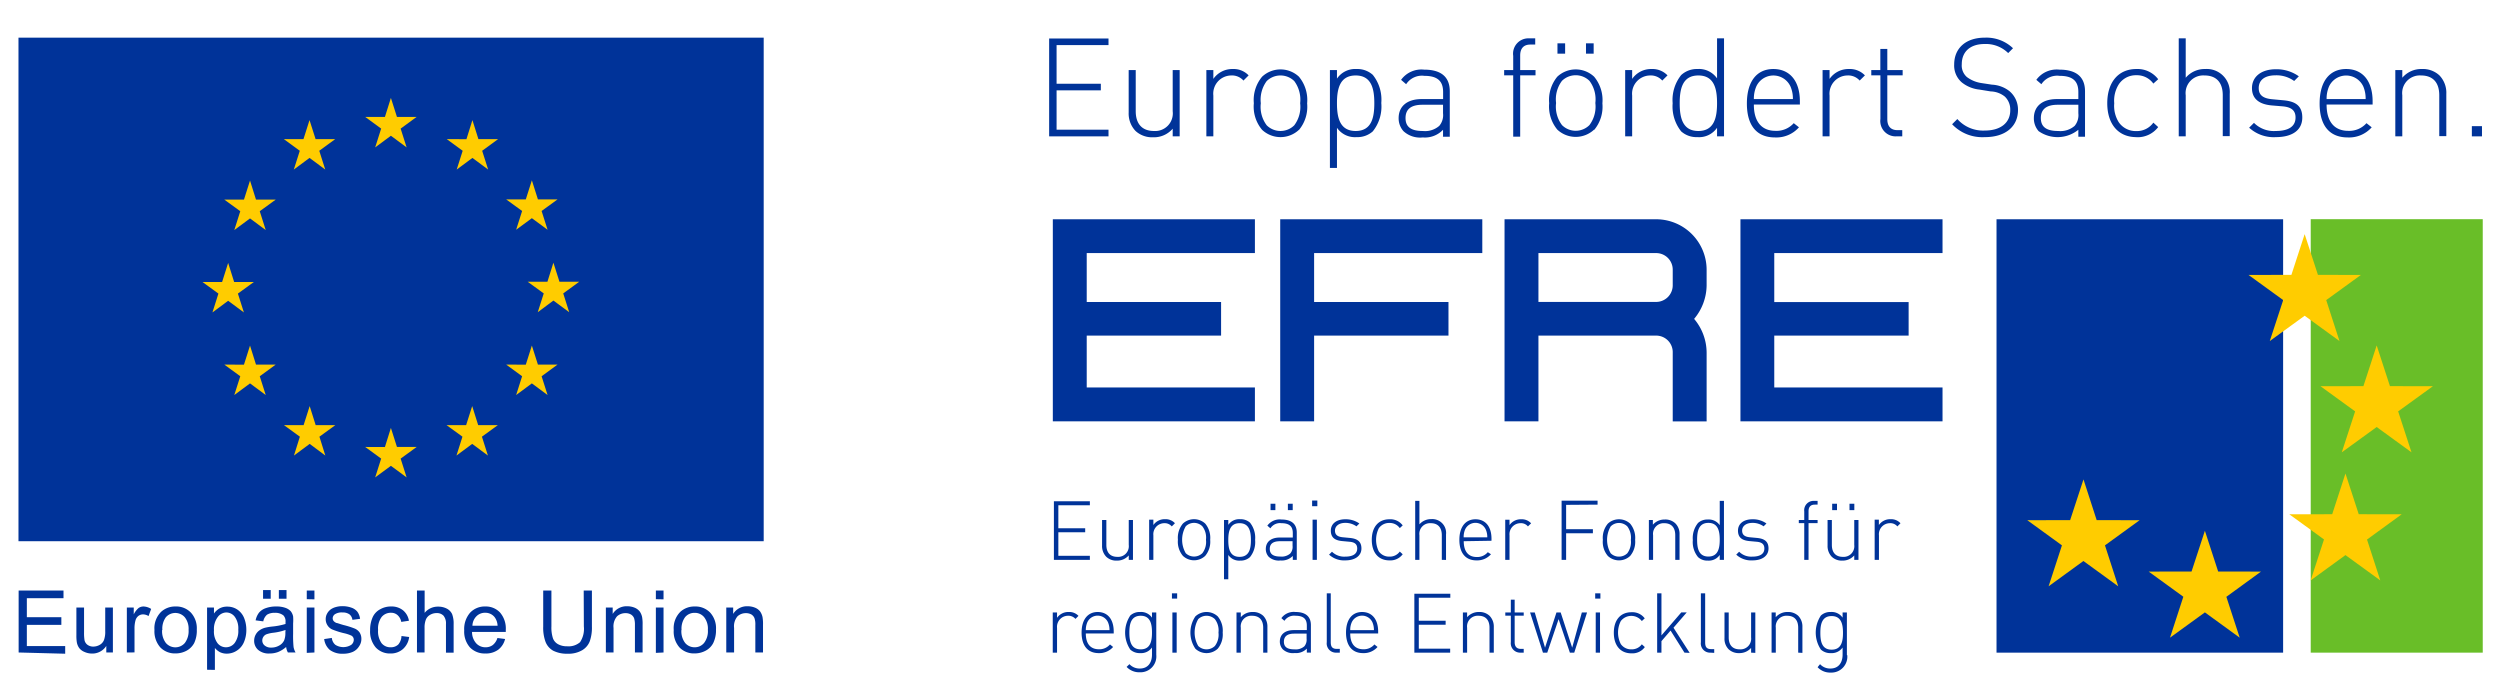 <?xml version="1.0" encoding="UTF-8"?>
<svg xmlns="http://www.w3.org/2000/svg" id="Ebene_1" data-name="Ebene 1" viewBox="0 0 325.98 90.71">
  <defs>
    <style>.cls-1{fill:#69be28;}.cls-2{fill:#039;}.cls-3{fill:#fc0;}</style>
  </defs>
  <polyline class="cls-1" points="301.3 85.1 323.73 85.1 323.73 28.58 301.3 28.58 301.3 85.1"></polyline>
  <polyline class="cls-2" points="260.33 85.1 297.7 85.1 297.7 28.59 260.33 28.59 260.33 85.1"></polyline>
  <polyline class="cls-3" points="302.24 35.84 300.51 30.53 298.78 35.84 293.19 35.85 297.71 39.13 295.96 44.47 300.51 41.17 305.05 44.47 303.32 39.13 307.84 35.85 302.24 35.84"></polyline>
  <polyline class="cls-3" points="311.63 50.35 309.9 45.04 308.17 50.35 302.57 50.36 307.09 53.64 305.35 58.98 309.9 55.68 314.44 58.98 312.7 53.64 317.23 50.36 311.63 50.35"></polyline>
  <polyline class="cls-3" points="307.56 67.05 305.83 61.74 304.1 67.05 298.51 67.06 303.03 70.34 301.29 75.68 305.83 72.38 310.37 75.68 308.64 70.35 313.16 67.06 307.56 67.05"></polyline>
  <polyline class="cls-3" points="289.23 74.52 287.5 69.21 285.76 74.52 280.17 74.53 284.69 77.81 282.95 83.15 287.5 79.85 292.04 83.15 290.3 77.82 294.82 74.53 289.23 74.52"></polyline>
  <polyline class="cls-3" points="273.39 67.82 271.67 62.51 269.93 67.82 264.34 67.83 268.86 71.11 267.12 76.45 271.66 73.15 276.2 76.45 274.47 71.11 278.99 67.83 273.39 67.82"></polyline>
  <path class="cls-2" d="M142.11,73v-.53H138V69.4h3.5v-.52H138v-3h4.11v-.52h-4.69V73Zm5.62,0V67.8h-.55v3.25a1.39,1.39,0,0,1-1.48,1.56c-.93,0-1.44-.55-1.44-1.56V67.8h-.56v3.35a2,2,0,0,0,.55,1.45,1.88,1.88,0,0,0,1.38.5,2,2,0,0,0,1.55-.68V73Zm5.45-4.8a1.64,1.64,0,0,0-1.26-.5,1.78,1.78,0,0,0-1.53.76v-.7h-.55V73h.55V69.81a1.44,1.44,0,0,1,1.4-1.59,1.21,1.21,0,0,1,1,.42l.4-.4Zm4.62,2.18a2.9,2.9,0,0,0-.65-2.11,2.14,2.14,0,0,0-2.91,0,2.9,2.9,0,0,0-.65,2.11,2.87,2.87,0,0,0,.65,2.1,2.12,2.12,0,0,0,2.91,0,2.87,2.87,0,0,0,.65-2.1m-.55,0a2.42,2.42,0,0,1-.47,1.75,1.56,1.56,0,0,1-2.17,0,3.49,3.49,0,0,1,0-3.5,1.53,1.53,0,0,1,2.17,0,2.41,2.41,0,0,1,.47,1.75m6.41,0a3.16,3.16,0,0,0-.67-2.23,1.83,1.83,0,0,0-1.28-.45,1.72,1.72,0,0,0-1.55.74V67.8h-.56v7.73h.56V72.36a1.72,1.72,0,0,0,1.55.74,1.79,1.79,0,0,0,1.28-.46,3.12,3.12,0,0,0,.67-2.22m-.55,0c0,1.08-.19,2.19-1.48,2.19s-1.47-1.11-1.47-2.19.19-2.2,1.47-2.2,1.48,1.11,1.48,2.2m5.45-4.74h-.63v.84h.63v-.84Zm-2.26,0h-.63v.84h.63v-.84ZM169.09,73V69.45c0-1.09-.65-1.71-2-1.71a2,2,0,0,0-1.84.8l.4.35a1.48,1.48,0,0,1,1.44-.67c1.07,0,1.48.45,1.48,1.29v.58h-1.69c-1.15,0-1.83.56-1.83,1.51a1.49,1.49,0,0,0,.38,1,1.93,1.93,0,0,0,1.54.48,2,2,0,0,0,1.6-.59V73Zm-.55-1.83a1.31,1.31,0,0,1-.3,1,1.7,1.7,0,0,1-1.3.4c-.94,0-1.37-.33-1.37-1s.44-1,1.34-1h1.63v.67Zm3.23-5.9h-.68V66h.68v-.68Zm-.06,2.49h-.56V73h.56V67.8Zm5.81,3.75c0-1-.67-1.29-1.54-1.37l-.84-.08c-.74-.06-1.07-.33-1.07-.88s.48-1,1.34-1a2.44,2.44,0,0,1,1.46.45l.38-.37a3.07,3.07,0,0,0-1.84-.55c-1.14,0-1.88.58-1.88,1.48s.52,1.29,1.57,1.37l.87.08c.69.06,1,.33,1,.88,0,.7-.55,1.06-1.57,1.06a2.26,2.26,0,0,1-1.72-.64l-.38.38a2.89,2.89,0,0,0,2.12.75c1.28,0,2.1-.6,2.1-1.55m5.38.75-.38-.35a1.59,1.59,0,0,1-1.35.66,1.64,1.64,0,0,1-1.39-.69,3.39,3.39,0,0,1,0-3,1.63,1.63,0,0,1,1.39-.7,1.6,1.6,0,0,1,1.35.67l.38-.35a2,2,0,0,0-1.73-.8c-1.42,0-2.3,1-2.3,2.68s.88,2.68,2.3,2.68a2,2,0,0,0,1.73-.8m5.65.74V69.69a1.8,1.8,0,0,0-1.93-2,2,2,0,0,0-1.54.68V65.31h-.55V73h.55V69.79a1.39,1.39,0,0,1,1.48-1.57c.93,0,1.44.56,1.44,1.57V73Zm5.93-2.5v-.25c0-1.6-.79-2.55-2.09-2.55s-2.1,1-2.1,2.68.78,2.68,2.23,2.68a2.39,2.39,0,0,0,1.89-.8L194,72a1.79,1.79,0,0,1-1.44.63c-1.11,0-1.7-.74-1.7-2.06Zm-.55-.45h-3.08a2.47,2.47,0,0,1,.18-1,1.48,1.48,0,0,1,2.71,0,2.45,2.45,0,0,1,.19,1m5.69-1.85a1.64,1.64,0,0,0-1.26-.5,1.78,1.78,0,0,0-1.53.76v-.7h-.56V73h.56V69.81a1.44,1.44,0,0,1,1.4-1.59,1.17,1.17,0,0,1,1,.42l.41-.4Zm8.69-2.41v-.52h-4.69V73h.59V69.53h3.49V69h-3.49V65.83Zm4.9,4.59a2.9,2.9,0,0,0-.65-2.11,2.14,2.14,0,0,0-2.91,0,2.86,2.86,0,0,0-.65,2.11,2.82,2.82,0,0,0,.65,2.1,2.12,2.12,0,0,0,2.91,0,2.87,2.87,0,0,0,.65-2.1m-.56,0a2.46,2.46,0,0,1-.46,1.75,1.55,1.55,0,0,1-1.09.44,1.51,1.51,0,0,1-1.08-.44,3.49,3.49,0,0,1,0-3.5,1.52,1.52,0,0,1,1.08-.45,1.56,1.56,0,0,1,1.09.45,2.45,2.45,0,0,1,.46,1.75M219,73V69.69a1.94,1.94,0,0,0-.55-1.45,1.89,1.89,0,0,0-1.39-.5,2,2,0,0,0-1.54.68V67.8H215V73h.55V69.79A1.39,1.39,0,0,1,217,68.22c.93,0,1.44.56,1.44,1.57V73Zm5.79,0V65.31h-.55v3.17a1.74,1.74,0,0,0-1.55-.74,1.82,1.82,0,0,0-1.28.45,3.12,3.12,0,0,0-.68,2.23,3.08,3.08,0,0,0,.68,2.22,1.77,1.77,0,0,0,1.28.46,1.74,1.74,0,0,0,1.55-.74V73Zm-.55-2.62c0,1.08-.2,2.19-1.48,2.19s-1.47-1.11-1.47-2.19.19-2.2,1.47-2.2,1.48,1.11,1.48,2.2m6.36,1.13c0-1-.66-1.29-1.53-1.37l-.85-.08c-.74-.06-1.06-.33-1.06-.88s.48-1,1.34-1a2.44,2.44,0,0,1,1.46.45l.37-.37a3,3,0,0,0-1.83-.55c-1.15,0-1.88.58-1.88,1.48s.52,1.29,1.57,1.37l.87.08c.68.06,1,.33,1,.88,0,.7-.55,1.06-1.58,1.06a2.22,2.22,0,0,1-1.71-.64l-.38.38a2.86,2.86,0,0,0,2.12.75c1.28,0,2.09-.6,2.09-1.55M237,68.21V67.8h-1.18V66.66c0-.54.25-.86.8-.86H237v-.49h-.48a1.22,1.22,0,0,0-1.26,1.37V67.8h-.71v.41h.71V73h.56V68.21Zm4.79-2.53h-.63v.84h.63v-.84Zm-2.26,0h-.63v.84h.63v-.84ZM242.33,73V67.8h-.55v3.25a1.39,1.39,0,0,1-1.48,1.56c-.93,0-1.44-.55-1.44-1.56V67.8h-.56v3.35a2,2,0,0,0,.55,1.45,1.89,1.89,0,0,0,1.39.5,2,2,0,0,0,1.54-.68V73Zm5.45-4.8a1.64,1.64,0,0,0-1.26-.5,1.79,1.79,0,0,0-1.53.76v-.7h-.55V73H245V69.81a1.44,1.44,0,0,1,1.4-1.59,1.18,1.18,0,0,1,1,.42l.4-.4"></path>
  <path class="cls-2" d="M140.62,80.3a1.64,1.64,0,0,0-1.26-.5,1.78,1.78,0,0,0-1.53.76v-.7h-.56V85.1h.56V81.87a1.44,1.44,0,0,1,1.4-1.58,1.23,1.23,0,0,1,1,.41l.4-.4Zm4.6,2.3v-.25c0-1.6-.79-2.55-2.09-2.55s-2.1,1-2.1,2.68.78,2.68,2.23,2.68a2.37,2.37,0,0,0,1.88-.8l-.41-.33a1.79,1.79,0,0,1-1.44.63c-1.11,0-1.71-.73-1.71-2.06Zm-.55-.44h-3.09a2.55,2.55,0,0,1,.19-1,1.48,1.48,0,0,1,2.71,0,2.55,2.55,0,0,1,.19,1m6.1,3.23V79.86h-.56v.68a1.72,1.72,0,0,0-1.55-.74,1.79,1.79,0,0,0-1.28.46,4,4,0,0,0,0,4.44,1.79,1.79,0,0,0,1.28.46,1.73,1.73,0,0,0,1.55-.73v.93c0,1-.49,1.81-1.58,1.81a1.78,1.78,0,0,1-1.36-.57l-.37.36a2.26,2.26,0,0,0,1.73.7,2.07,2.07,0,0,0,2.14-2.27m-.56-2.91c0,1.09-.19,2.19-1.47,2.19s-1.48-1.1-1.48-2.19.2-2.19,1.48-2.19,1.47,1.11,1.47,2.19m3.28-5.11h-.68v.68h.68v-.68Zm-.06,2.49h-.56V85.1h.56V79.86Zm6,2.62a2.9,2.9,0,0,0-.65-2.11,2.14,2.14,0,0,0-2.91,0,3.75,3.75,0,0,0,0,4.22,2.14,2.14,0,0,0,2.91,0,2.9,2.9,0,0,0,.65-2.11m-.55,0a2.42,2.42,0,0,1-.47,1.75,1.56,1.56,0,0,1-2.17,0,3.49,3.49,0,0,1,0-3.5,1.56,1.56,0,0,1,2.17,0,2.42,2.42,0,0,1,.47,1.75m6.38,2.62V81.75a2,2,0,0,0-.54-1.45,1.92,1.92,0,0,0-1.39-.5,2,2,0,0,0-1.54.68v-.62h-.56V85.1h.56V81.85a1.38,1.38,0,0,1,1.47-1.56c.94,0,1.45.55,1.45,1.56V85.1Zm5.67,0V81.51c0-1.09-.66-1.71-2-1.71a2,2,0,0,0-1.85.8l.4.35a1.5,1.5,0,0,1,1.45-.66c1.06,0,1.47.44,1.47,1.28v.59h-1.69c-1.14,0-1.83.55-1.83,1.51a1.49,1.49,0,0,0,.39,1,1.92,1.92,0,0,0,1.54.48,1.94,1.94,0,0,0,1.59-.58v.52Zm-.56-1.83a1.36,1.36,0,0,1-.29,1,1.71,1.71,0,0,1-1.3.4c-.95,0-1.37-.32-1.37-1s.43-1.05,1.34-1.05h1.62v.67Zm4.33,1.83v-.49h-.38c-.61,0-.8-.29-.8-.88V77.37H173v6.37a1.2,1.2,0,0,0,1.26,1.36Zm5-2.5v-.25c0-1.6-.8-2.55-2.1-2.55s-2.09,1-2.09,2.68.78,2.68,2.22,2.68a2.38,2.38,0,0,0,1.89-.8l-.41-.33a1.8,1.8,0,0,1-1.44.63c-1.11,0-1.71-.73-1.71-2.06Zm-.55-.44h-3.09a2.38,2.38,0,0,1,.19-1,1.48,1.48,0,0,1,2.71,0,2.55,2.55,0,0,1,.19,1m9.94,2.94v-.52H185V81.46h3.5v-.52H185v-3h4.11v-.52h-4.69V85.1Zm5.69,0V81.75a2,2,0,0,0-.55-1.45,1.89,1.89,0,0,0-1.39-.5,2,2,0,0,0-1.54.68v-.62h-.55V85.1h.55V81.85a1.39,1.39,0,0,1,1.48-1.56c.93,0,1.44.55,1.44,1.56V85.1Zm3.9,0v-.49h-.37c-.56,0-.81-.33-.81-.87V80.28h1.18v-.42h-1.18V78.19H197v1.67h-.72v.42H197v3.45a1.22,1.22,0,0,0,1.26,1.37Zm8.19-5.24h-.61L205,84.45l-1.5-4.59h-.55l-1.49,4.59-1.34-4.59h-.61l1.68,5.24h.56l1.48-4.37,1.47,4.37h.57l1.67-5.24Zm1.82-2.49H208v.68h.68v-.68Zm-.06,2.49h-.56V85.1h.56V79.86Zm5.83,4.5-.38-.35a1.61,1.61,0,0,1-1.35.66,1.63,1.63,0,0,1-1.39-.69,3.3,3.3,0,0,1,0-3,1.73,1.73,0,0,1,2.74,0l.38-.35a2,2,0,0,0-1.73-.8c-1.42,0-2.3,1-2.3,2.68s.88,2.68,2.3,2.68a2,2,0,0,0,1.73-.8m5.86.74-2.11-3.28,1.73-2h-.71l-2.59,3V77.37h-.56V85.1h.56V83.6l1.19-1.38,1.81,2.88Zm3.2,0v-.49h-.38c-.62,0-.8-.29-.8-.88V77.37h-.56v6.37a1.2,1.2,0,0,0,1.26,1.36Zm5.36,0V79.86h-.55v3.25a1.39,1.39,0,0,1-1.48,1.56c-.93,0-1.44-.55-1.44-1.56V79.86h-.55v3.35a1.93,1.93,0,0,0,.54,1.45,1.91,1.91,0,0,0,1.39.5,2,2,0,0,0,1.54-.68v.62Zm6.14,0V81.75a2,2,0,0,0-.54-1.45,1.93,1.93,0,0,0-1.4-.5,2,2,0,0,0-1.54.68v-.62H231V85.1h.55V81.85a1.39,1.39,0,0,1,1.48-1.56c.93,0,1.44.55,1.44,1.56V85.1Zm5.8.29V79.86h-.56v.68a1.72,1.72,0,0,0-1.55-.74,1.79,1.79,0,0,0-1.28.46,4,4,0,0,0,0,4.44,1.79,1.79,0,0,0,1.28.46,1.73,1.73,0,0,0,1.55-.73v.93c0,1-.49,1.81-1.59,1.81a1.75,1.75,0,0,1-1.35-.57L237,87a2.24,2.24,0,0,0,1.72.7,2.08,2.08,0,0,0,2.15-2.27m-.56-2.91c0,1.09-.19,2.19-1.48,2.19s-1.47-1.1-1.47-2.19.19-2.19,1.47-2.19,1.48,1.11,1.48,2.19"></path>
  <path class="cls-2" d="M159.22,39.38H141.7V33h21.93V28.59H137.28V54.94h26.35V50.52H141.7V43.76h17.52V39.38Zm12.13,15.56V43.76h17.52V39.38H171.35V33h21.93V28.59H166.93V54.94ZM200.6,33h15.32a2.16,2.16,0,0,1,2.19,2.19v1.95a2.17,2.17,0,0,1-2.19,2.23H200.6V33Zm21.93,4.14V35.2a6.59,6.59,0,0,0-6.61-6.61H196.18V54.94h4.42V43.76h15.32A2.16,2.16,0,0,1,218.11,46v8.95h4.42V46a6.86,6.86,0,0,0-1.63-4.42,6.9,6.9,0,0,0,1.63-4.42m26.34,2.23H231.35V33h21.94V28.59H226.94V54.94h26.35V50.52H231.35V43.76h17.52V39.38"></path>
  <polyline class="cls-2" points="136.8 17.78 136.8 5.02 144.54 5.02 144.54 5.88 137.77 5.88 137.77 10.92 143.54 10.92 143.54 11.78 137.77 11.78 137.77 16.91 144.54 16.91 144.54 17.78 136.8 17.78"></polyline>
  <path class="cls-2" d="M152.91,17.78v-1a3.22,3.22,0,0,1-2.55,1.12,3.18,3.18,0,0,1-2.29-.82,3.27,3.27,0,0,1-.9-2.4V9.14h.92V14.5c0,1.66.84,2.58,2.38,2.58a2.3,2.3,0,0,0,2.44-2.58V9.14h.91v8.64h-.91"></path>
  <path class="cls-2" d="M162.15,10.52a2,2,0,0,0-1.63-.68,2.37,2.37,0,0,0-2.31,2.62v5.32h-.91V9.14h.91v1.15A3,3,0,0,1,160.74,9a2.69,2.69,0,0,1,2.07.83l-.66.66"></path>
  <path class="cls-2" d="M168.76,10.57a2.57,2.57,0,0,0-3.59,0,4.07,4.07,0,0,0-.77,2.89,4,4,0,0,0,.77,2.88,2.55,2.55,0,0,0,3.59,0,4,4,0,0,0,.77-2.88,4.07,4.07,0,0,0-.77-2.89Zm.61,6.36a3.51,3.51,0,0,1-4.8,0,4.69,4.69,0,0,1-1.08-3.47A4.73,4.73,0,0,1,164.57,10a3.51,3.51,0,0,1,4.8,0,4.76,4.76,0,0,1,1.07,3.48,4.73,4.73,0,0,1-1.07,3.47"></path>
  <path class="cls-2" d="M176.77,9.84c-2.12,0-2.44,1.83-2.44,3.62s.32,3.62,2.44,3.62,2.43-1.83,2.43-3.62-.32-3.62-2.43-3.62ZM179,17.13a3,3,0,0,1-2.11.75,2.84,2.84,0,0,1-2.56-1.22V21.9h-.92V9.14h.92v1.11A2.87,2.87,0,0,1,176.89,9a3,3,0,0,1,2.11.76,5.16,5.16,0,0,1,1.11,3.67A5.17,5.17,0,0,1,179,17.13"></path>
  <path class="cls-2" d="M188.16,13.66h-2.69c-1.49,0-2.2.59-2.2,1.73s.69,1.69,2.25,1.69a2.82,2.82,0,0,0,2.15-.67,2.16,2.16,0,0,0,.49-1.64V13.66Zm0,4.12v-.86a3.25,3.25,0,0,1-2.64,1A3.19,3.19,0,0,1,183,17.1a2.51,2.51,0,0,1-.63-1.69c0-1.57,1.13-2.49,3-2.49h2.8V12c0-1.38-.68-2.11-2.44-2.11a2.45,2.45,0,0,0-2.38,1.09l-.66-.57a3.27,3.27,0,0,1,3-1.33c2.28,0,3.35,1,3.35,2.83v5.92h-.91"></path>
  <path class="cls-2" d="M198.22,9.82v8h-.91v-8h-1.18V9.14h1.18V7.28A2,2,0,0,1,199.39,5h.79v.81h-.63c-.91,0-1.33.54-1.33,1.43V9.14h2v.68h-2"></path>
  <path class="cls-2" d="M206.8,7V5.65h1V7Zm-3.72,0V5.65h1V7Zm4.17,3.54a2.56,2.56,0,0,0-3.58,0,4,4,0,0,0-.77,2.89,4,4,0,0,0,.77,2.88,2.53,2.53,0,0,0,3.58,0,4,4,0,0,0,.77-2.88,4,4,0,0,0-.77-2.89Zm.61,6.36a3.51,3.51,0,0,1-4.8,0A4.73,4.73,0,0,1,202,13.46,4.76,4.76,0,0,1,203.06,10a3.51,3.51,0,0,1,4.8,0,4.77,4.77,0,0,1,1.08,3.48,4.73,4.73,0,0,1-1.08,3.47"></path>
  <path class="cls-2" d="M216.76,10.52a2,2,0,0,0-1.63-.68,2.38,2.38,0,0,0-2.31,2.62v5.32h-.91V9.14h.91v1.15A3,3,0,0,1,215.35,9a2.71,2.71,0,0,1,2.08.83l-.67.66"></path>
  <path class="cls-2" d="M221.45,9.84c-2.11,0-2.43,1.83-2.43,3.62s.32,3.62,2.43,3.62,2.44-1.83,2.44-3.62-.32-3.62-2.44-3.62Zm2.44,7.94V16.66a2.84,2.84,0,0,1-2.56,1.22,3,3,0,0,1-2.12-.75,5.22,5.22,0,0,1-1.11-3.67,5.2,5.2,0,0,1,1.11-3.67A3,3,0,0,1,221.33,9a2.87,2.87,0,0,1,2.56,1.22V5h.91V17.78h-.91"></path>
  <path class="cls-2" d="M233.47,11.29a2.45,2.45,0,0,0-4.47,0,4,4,0,0,0-.31,1.63h5.09a4,4,0,0,0-.31-1.63Zm-4.78,2.37c0,2.18,1,3.4,2.81,3.4a3,3,0,0,0,2.39-1l.68.54a3.92,3.92,0,0,1-3.12,1.32c-2.38,0-3.67-1.54-3.67-4.42S229.07,9,231.23,9s3.46,1.58,3.46,4.21v.42h-6"></path>
  <path class="cls-2" d="M242.5,10.52a2,2,0,0,0-1.63-.68,2.38,2.38,0,0,0-2.31,2.62v5.32h-.91V9.14h.91v1.15A3,3,0,0,1,241.09,9a2.71,2.71,0,0,1,2.08.83l-.67.66"></path>
  <path class="cls-2" d="M247.27,17.78a2,2,0,0,1-2.08-2.26V9.82H244V9.14h1.18V6.38h.91V9.14h2v.68h-2v5.72c0,.89.42,1.43,1.33,1.43h.62v.81h-.78"></path>
  <path class="cls-2" d="M258.79,17.88a5.41,5.41,0,0,1-4.25-1.68l.68-.68a4.48,4.48,0,0,0,3.62,1.5c2,0,3.28-1,3.28-2.63a2.33,2.33,0,0,0-.7-1.79,3.06,3.06,0,0,0-1.85-.68l-1.48-.24a4.38,4.38,0,0,1-2.28-.93,2.89,2.89,0,0,1-1-2.34c0-2.13,1.52-3.5,4-3.5a5,5,0,0,1,3.67,1.38l-.63.63a4.13,4.13,0,0,0-3.1-1.18c-1.84,0-2.95,1-2.95,2.63a2,2,0,0,0,.66,1.67,4.16,4.16,0,0,0,1.9.79l1.38.21a4,4,0,0,1,2.27.84,3.14,3.14,0,0,1,1.12,2.47c0,2.15-1.65,3.53-4.3,3.53"></path>
  <path class="cls-2" d="M271,13.66h-2.69c-1.48,0-2.2.59-2.2,1.73s.7,1.69,2.26,1.69a2.83,2.83,0,0,0,2.15-.67,2.2,2.2,0,0,0,.48-1.64V13.66Zm0,4.12v-.86a4.3,4.3,0,0,1-5.18.18,2.51,2.51,0,0,1-.62-1.69c0-1.57,1.12-2.49,3-2.49H271V12c0-1.38-.68-2.11-2.44-2.11a2.46,2.46,0,0,0-2.38,1.09l-.66-.57a3.28,3.28,0,0,1,3-1.33c2.28,0,3.35,1,3.35,2.83v5.92H271"></path>
  <path class="cls-2" d="M278.56,17.88c-2.34,0-3.79-1.68-3.79-4.42S276.22,9,278.56,9a3.38,3.38,0,0,1,2.85,1.33l-.63.57a2.63,2.63,0,0,0-2.22-1.09A2.66,2.66,0,0,0,276.27,11a4,4,0,0,0-.59,2.47,4,4,0,0,0,.59,2.47,2.68,2.68,0,0,0,2.29,1.15,2.62,2.62,0,0,0,2.22-1.1l.63.58a3.37,3.37,0,0,1-2.85,1.32"></path>
  <path class="cls-2" d="M289.83,17.78V12.42c0-1.67-.84-2.58-2.38-2.58A2.3,2.3,0,0,0,285,12.42v5.36h-.91V5H285v5.14A3.23,3.23,0,0,1,287.55,9a3,3,0,0,1,3.19,3.23v5.52h-.91"></path>
  <path class="cls-2" d="M296.77,17.88a4.75,4.75,0,0,1-3.5-1.23l.63-.63a3.65,3.65,0,0,0,2.83,1.06c1.68,0,2.59-.59,2.59-1.76,0-.89-.51-1.34-1.64-1.45l-1.44-.12c-1.73-.15-2.6-.92-2.6-2.26,0-1.49,1.22-2.46,3.11-2.46a5,5,0,0,1,3,.92l-.61.61a3.93,3.93,0,0,0-2.41-.74c-1.42,0-2.21.61-2.21,1.67,0,.89.54,1.34,1.76,1.45l1.4.13c1.43.12,2.52.57,2.52,2.25s-1.34,2.56-3.45,2.56"></path>
  <path class="cls-2" d="M308.16,11.29a2.46,2.46,0,0,0-4.48,0,4,4,0,0,0-.31,1.63h5.09a4,4,0,0,0-.3-1.63Zm-4.79,2.37c0,2.18,1,3.4,2.82,3.4a3,3,0,0,0,2.38-1l.68.54a3.92,3.92,0,0,1-3.12,1.32c-2.38,0-3.67-1.54-3.67-4.42S303.75,9,305.92,9s3.45,1.58,3.45,4.21v.42h-6"></path>
  <path class="cls-2" d="M318.06,17.78V12.42c0-1.67-.84-2.58-2.38-2.58a2.3,2.3,0,0,0-2.44,2.58v5.36h-.91V9.14h.91v1A3.23,3.23,0,0,1,315.79,9a3.15,3.15,0,0,1,2.29.83,3.25,3.25,0,0,1,.9,2.4v5.52h-.92"></path>
  <polyline class="cls-2" points="322.31 17.78 322.31 16.45 323.63 16.45 323.63 17.78 322.31 17.78"></polyline>
  <polygon class="cls-2" points="2.41 4.91 99.58 4.91 99.58 70.57 2.41 70.57 2.41 4.91 2.41 4.91"></polygon>
  <polygon class="cls-3" points="48.92 19.22 50.97 17.7 53.02 19.22 52.24 16.77 54.32 15.25 51.76 15.25 50.97 12.77 50.19 15.25 47.62 15.25 49.7 16.77 48.92 19.22 48.92 19.22"></polygon>
  <polygon class="cls-3" points="38.31 22.11 40.36 20.59 42.41 22.11 41.63 19.66 43.71 18.14 41.15 18.14 40.36 15.66 39.57 18.14 37.01 18.14 39.09 19.66 38.31 22.11 38.31 22.11"></polygon>
  <polygon class="cls-3" points="32.6 23.54 31.81 26.03 29.25 26.03 31.33 27.54 30.55 30 32.6 28.48 34.65 30 33.87 27.54 35.95 26.03 33.38 26.03 32.6 23.54 32.6 23.54"></polygon>
  <polygon class="cls-3" points="29.75 39.22 31.8 40.74 31.02 38.28 33.1 36.77 30.53 36.77 29.75 34.28 28.96 36.77 26.4 36.77 28.48 38.28 27.7 40.74 29.75 39.22 29.75 39.22"></polygon>
  <polygon class="cls-3" points="33.38 47.54 32.6 45.06 31.81 47.55 29.25 47.54 31.33 49.06 30.55 51.51 32.6 49.99 34.65 51.51 33.87 49.06 35.95 47.54 33.38 47.54 33.38 47.54"></polygon>
  <polygon class="cls-3" points="41.16 55.43 40.38 52.95 39.59 55.43 37.02 55.43 39.1 56.94 38.33 59.4 40.38 57.88 42.42 59.4 41.65 56.94 43.73 55.43 41.16 55.43 41.16 55.43"></polygon>
  <polygon class="cls-3" points="51.76 58.28 50.97 55.8 50.19 58.29 47.62 58.28 49.7 59.8 48.92 62.25 50.97 60.74 53.02 62.25 52.24 59.8 54.33 58.28 51.76 58.28 51.76 58.28"></polygon>
  <polygon class="cls-3" points="62.35 55.43 61.57 52.95 60.78 55.43 58.22 55.43 60.3 56.94 59.52 59.4 61.57 57.88 63.62 59.4 62.84 56.94 64.92 55.43 62.35 55.43 62.35 55.43"></polygon>
  <polygon class="cls-3" points="70.14 47.54 69.35 45.06 68.56 47.55 66 47.54 68.08 49.06 67.3 51.51 69.35 49.99 71.4 51.51 70.62 49.06 72.7 47.54 70.14 47.54 70.14 47.54"></polygon>
  <polygon class="cls-3" points="75.52 36.74 72.95 36.74 72.16 34.25 71.38 36.74 68.81 36.74 70.9 38.26 70.12 40.71 72.16 39.19 74.22 40.71 73.44 38.26 75.52 36.74 75.52 36.74"></polygon>
  <polygon class="cls-3" points="67.3 29.96 69.35 28.45 71.4 29.96 70.62 27.51 72.7 26 70.14 26 69.35 23.51 68.56 26 66 26 68.08 27.51 67.3 29.96 67.3 29.96"></polygon>
  <polygon class="cls-3" points="61.6 15.66 60.82 18.15 58.25 18.14 60.33 19.66 59.55 22.11 61.6 20.59 63.65 22.11 62.87 19.66 64.95 18.14 62.38 18.14 61.6 15.66 61.6 15.66"></polygon>
  <path class="cls-2" d="M2.43,85.08V77H8.28v1H3.5v2.48H8v1H3.5v2.76h5v1Z"></path>
  <path class="cls-2" d="M13.86,85.08v-.86a2.16,2.16,0,0,1-1.86,1A2.4,2.4,0,0,1,11,85a1.64,1.64,0,0,1-.67-.5,1.84,1.84,0,0,1-.31-.74,5.2,5.2,0,0,1-.06-.93V79.22h1v3.25a5.87,5.87,0,0,0,.06,1,1,1,0,0,0,.39.61,1.27,1.27,0,0,0,.76.23,1.71,1.71,0,0,0,.84-.23,1.25,1.25,0,0,0,.55-.63,3.07,3.07,0,0,0,.16-1.14V79.22h1v5.86Z"></path>
  <path class="cls-2" d="M16.54,85.08V79.22h.9v.89a2.58,2.58,0,0,1,.63-.83,1.13,1.13,0,0,1,.64-.2,2,2,0,0,1,1,.32l-.34.93a1.4,1.4,0,0,0-.73-.22,1,1,0,0,0-.59.2,1.12,1.12,0,0,0-.37.54A3.87,3.87,0,0,0,17.54,82v3.07Z"></path>
  <path class="cls-2" d="M20.14,82.15a3,3,0,0,1,.91-2.41,2.7,2.7,0,0,1,1.84-.66,2.63,2.63,0,0,1,2,.8,3,3,0,0,1,.77,2.19,3.83,3.83,0,0,1-.34,1.78,2.47,2.47,0,0,1-1,1,3,3,0,0,1-1.42.35,2.63,2.63,0,0,1-2-.79A3.16,3.16,0,0,1,20.14,82.15Zm1,0a2.51,2.51,0,0,0,.49,1.69,1.63,1.63,0,0,0,2.47,0,2.57,2.57,0,0,0,.49-1.71,2.41,2.41,0,0,0-.5-1.65,1.64,1.64,0,0,0-2.46,0A2.51,2.51,0,0,0,21.17,82.15Z"></path>
  <path class="cls-2" d="M27,87.33V79.22h.9V80a2.29,2.29,0,0,1,.73-.67,2,2,0,0,1,1-.23,2.31,2.31,0,0,1,1.33.39,2.44,2.44,0,0,1,.87,1.09,4.1,4.1,0,0,1,.29,1.54,4,4,0,0,1-.32,1.63,2.43,2.43,0,0,1-.94,1.1,2.37,2.37,0,0,1-1.3.38,2,2,0,0,1-.89-.2,2.16,2.16,0,0,1-.65-.54v2.86Zm.9-5.15a2.54,2.54,0,0,0,.46,1.68,1.39,1.39,0,0,0,1.11.54,1.43,1.43,0,0,0,1.13-.56,2.66,2.66,0,0,0,.47-1.74,2.57,2.57,0,0,0-.46-1.68,1.39,1.39,0,0,0-1.1-.56,1.42,1.42,0,0,0-1.12.6A2.61,2.61,0,0,0,27.9,82.18Z"></path>
  <path class="cls-2" d="M37.31,84.36a3.8,3.8,0,0,1-1.06.66,3.1,3.1,0,0,1-1.1.19,2.12,2.12,0,0,1-1.49-.47,1.56,1.56,0,0,1-.52-1.2,1.63,1.63,0,0,1,.2-.79,1.57,1.57,0,0,1,.51-.57,2.25,2.25,0,0,1,.72-.33,7.69,7.69,0,0,1,.88-.15,8.88,8.88,0,0,0,1.78-.34V81.1a1.1,1.1,0,0,0-.28-.86,1.68,1.68,0,0,0-1.13-.33,1.79,1.79,0,0,0-1,.24,1.52,1.52,0,0,0-.49.87l-1-.13a2.47,2.47,0,0,1,.44-1,2,2,0,0,1,.88-.59A3.87,3.87,0,0,1,36,79.08a3.45,3.45,0,0,1,1.22.18,1.75,1.75,0,0,1,.69.44,1.58,1.58,0,0,1,.31.68,6.05,6.05,0,0,1,0,.92v1.32a15,15,0,0,0,.06,1.76,2.28,2.28,0,0,0,.26.7h-1A2,2,0,0,1,37.31,84.36Zm-.08-2.22a7.24,7.24,0,0,1-1.63.37,4,4,0,0,0-.87.2.85.85,0,0,0-.39.33.86.86,0,0,0-.14.47.83.83,0,0,0,.31.66,1.27,1.27,0,0,0,.88.27,2,2,0,0,0,1-.26,1.5,1.5,0,0,0,.66-.68,2.57,2.57,0,0,0,.16-1ZM34.3,78.07V76.94h1v1.13Zm2.06,0V76.94h1v1.13Z"></path>
  <path class="cls-2" d="M40,78.13V77h1v1.15Zm0,7V79.22h1v5.86Z"></path>
  <path class="cls-2" d="M42.27,83.33l1-.15a1.31,1.31,0,0,0,.46.9,1.94,1.94,0,0,0,2.07,0,.85.85,0,0,0,.33-.66.62.62,0,0,0-.29-.53,4.7,4.7,0,0,0-1-.33,10.12,10.12,0,0,1-1.51-.48,1.42,1.42,0,0,1-.64-.56,1.45,1.45,0,0,1-.22-.79,1.48,1.48,0,0,1,.18-.72,1.64,1.64,0,0,1,.49-.56,2.06,2.06,0,0,1,.63-.29,3,3,0,0,1,.86-.12,3.45,3.45,0,0,1,1.21.2,1.69,1.69,0,0,1,.77.54,2,2,0,0,1,.34.91l-1,.13a1.06,1.06,0,0,0-.38-.71,1.48,1.48,0,0,0-.9-.25,1.64,1.64,0,0,0-1,.23.67.67,0,0,0-.29.53.57.57,0,0,0,.12.35.94.94,0,0,0,.38.26c.1,0,.39.12.88.26a11.13,11.13,0,0,1,1.47.46,1.49,1.49,0,0,1,.66.52,1.52,1.52,0,0,1,.23.85,1.65,1.65,0,0,1-.29.94A1.86,1.86,0,0,1,46,85a3.08,3.08,0,0,1-1.24.24A2.73,2.73,0,0,1,43,84.74,2.23,2.23,0,0,1,42.27,83.33Z"></path>
  <path class="cls-2" d="M52.35,82.93l1,.13a2.5,2.5,0,0,1-.82,1.58,2.39,2.39,0,0,1-1.62.57A2.51,2.51,0,0,1,49,84.43a3.2,3.2,0,0,1-.74-2.26,4.06,4.06,0,0,1,.32-1.66,2.19,2.19,0,0,1,1-1.07,2.81,2.81,0,0,1,1.4-.36,2.39,2.39,0,0,1,1.56.49,2.22,2.22,0,0,1,.78,1.37l-1,.15a1.54,1.54,0,0,0-.49-.89,1.24,1.24,0,0,0-.84-.3,1.54,1.54,0,0,0-1.22.54,2.52,2.52,0,0,0-.47,1.7,2.66,2.66,0,0,0,.45,1.72,1.46,1.46,0,0,0,1.18.54,1.39,1.39,0,0,0,1-.36A1.8,1.8,0,0,0,52.35,82.93Z"></path>
  <path class="cls-2" d="M54.37,85.08V77h1v2.91a2.21,2.21,0,0,1,1.76-.81,2.39,2.39,0,0,1,1.13.26,1.53,1.53,0,0,1,.69.71,3.45,3.45,0,0,1,.2,1.32v3.71h-1V81.37a1.58,1.58,0,0,0-.32-1.09,1.2,1.2,0,0,0-.92-.34,1.65,1.65,0,0,0-.83.23,1.27,1.27,0,0,0-.55.62,2.83,2.83,0,0,0-.17,1.08v3.21Z"></path>
  <path class="cls-2" d="M64.86,83.19l1,.13a2.49,2.49,0,0,1-.9,1.4,2.72,2.72,0,0,1-1.68.49,2.67,2.67,0,0,1-2-.79,3.11,3.11,0,0,1-.75-2.22,3.24,3.24,0,0,1,.76-2.3,2.61,2.61,0,0,1,2-.82,2.53,2.53,0,0,1,1.92.8,3.19,3.19,0,0,1,.74,2.26v.26H61.55a2.19,2.19,0,0,0,.54,1.48,1.62,1.62,0,0,0,1.23.52,1.54,1.54,0,0,0,.93-.29A1.88,1.88,0,0,0,64.86,83.19Zm-3.26-1.6h3.28a2,2,0,0,0-.38-1.11,1.52,1.52,0,0,0-1.23-.58,1.55,1.55,0,0,0-1.15.46A1.81,1.81,0,0,0,61.6,81.59Z"></path>
  <path class="cls-2" d="M76.11,77h1.07v4.68a5.38,5.38,0,0,1-.28,1.94,2.33,2.33,0,0,1-1,1.17,3.54,3.54,0,0,1-1.9.45,3.94,3.94,0,0,1-1.86-.39,2.25,2.25,0,0,1-1-1.14,5.31,5.31,0,0,1-.31-2V77h1.07v4.68a4.52,4.52,0,0,0,.2,1.55,1.44,1.44,0,0,0,.67.77,2.35,2.35,0,0,0,1.17.27,2.28,2.28,0,0,0,1.69-.53,3.13,3.13,0,0,0,.5-2.06Z"></path>
  <path class="cls-2" d="M79,85.08V79.22h.89v.83a2.13,2.13,0,0,1,1.87-1,2.63,2.63,0,0,1,1,.19,1.65,1.65,0,0,1,.66.5,2,2,0,0,1,.31.74,5.26,5.26,0,0,1,.06,1v3.6h-1V81.51a2.87,2.87,0,0,0-.11-.9,1,1,0,0,0-.42-.49,1.36,1.36,0,0,0-.69-.17,1.62,1.62,0,0,0-1.1.4A2,2,0,0,0,80,81.88v3.2Z"></path>
  <path class="cls-2" d="M85.52,78.13V77h1v1.15Zm0,7V79.22h1v5.86Z"></path>
  <path class="cls-2" d="M87.85,82.15a3,3,0,0,1,.9-2.41,2.72,2.72,0,0,1,1.85-.66,2.66,2.66,0,0,1,2,.8,3,3,0,0,1,.76,2.19A3.83,3.83,0,0,1,93,83.85a2.35,2.35,0,0,1-1,1,3,3,0,0,1-1.41.35,2.61,2.61,0,0,1-2-.79A3.12,3.12,0,0,1,87.85,82.15Zm1,0a2.51,2.51,0,0,0,.49,1.69,1.59,1.59,0,0,0,1.24.56,1.56,1.56,0,0,0,1.23-.57,2.51,2.51,0,0,0,.49-1.71,2.41,2.41,0,0,0-.49-1.65,1.55,1.55,0,0,0-1.23-.56,1.58,1.58,0,0,0-1.24.55A2.51,2.51,0,0,0,88.87,82.15Z"></path>
  <path class="cls-2" d="M94.7,85.08V79.22h.9v.83a2.11,2.11,0,0,1,1.86-1,2.59,2.59,0,0,1,1,.19,1.58,1.58,0,0,1,.66.5,2,2,0,0,1,.31.74,5.26,5.26,0,0,1,.06,1v3.6h-1V81.51a2.6,2.6,0,0,0-.11-.9,1,1,0,0,0-.41-.49,1.42,1.42,0,0,0-.7-.17,1.58,1.58,0,0,0-1.09.4,2,2,0,0,0-.46,1.53v3.2Z"></path>
</svg>
